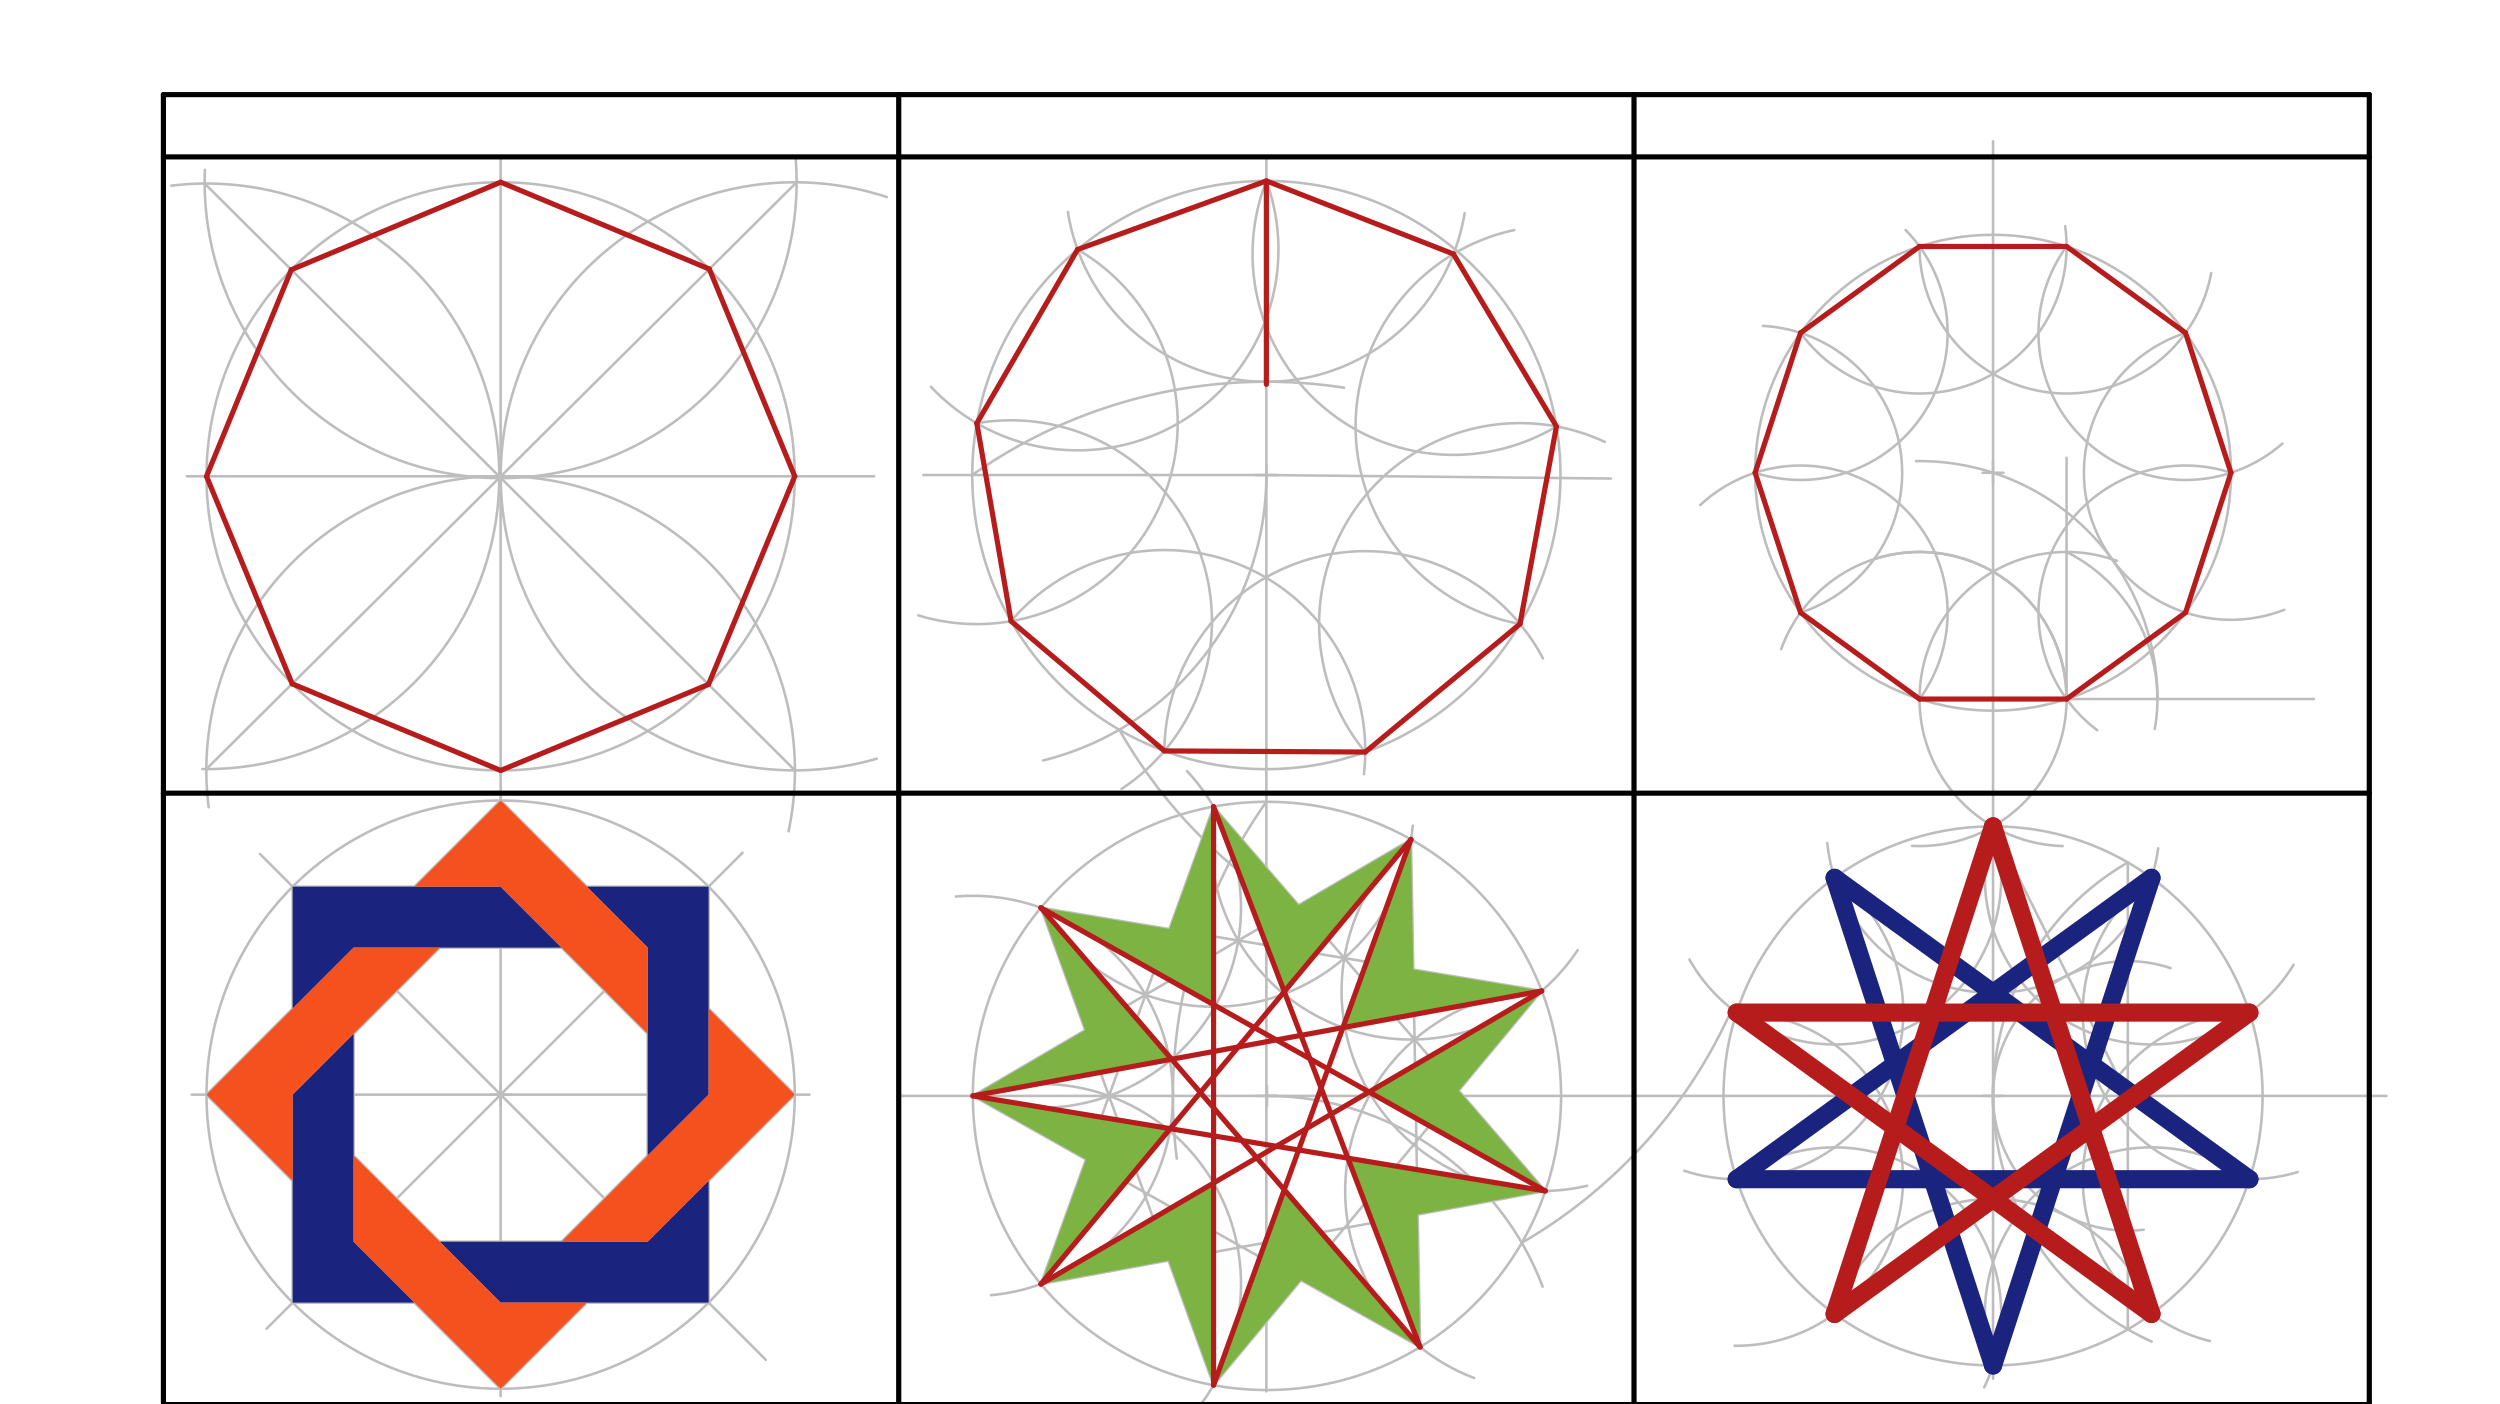 <svg xmlns="http://www.w3.org/2000/svg" class="svg--816" height="100%" preserveAspectRatio="xMidYMid meet" viewBox="0 0 963.78 541.417" width="100%"><defs><marker id="marker-arrow" markerHeight="16" markerUnits="userSpaceOnUse" markerWidth="24" orient="auto-start-reverse" refX="24" refY="4" viewBox="0 0 24 8"><path d="M 0 0 L 24 4 L 0 8 z" stroke="inherit"></path></marker></defs><g class="aux-layer--949"><g class="element--733"><line stroke="#BDBDBD" stroke-dasharray="none" stroke-linecap="round" stroke-width="1" x1="193" x2="193" y1="61.484" y2="305.776"></line></g><g class="element--733"><line stroke="#BDBDBD" stroke-dasharray="none" stroke-linecap="round" stroke-width="1" x1="193" x2="337" y1="183.63" y2="183.63"></line></g><g class="element--733"><line stroke="#BDBDBD" stroke-dasharray="none" stroke-linecap="round" stroke-width="1" x1="193" x2="72" y1="183.63" y2="183.63"></line></g><g class="element--733"><g class="center--a87"><line x1="189" y1="183.63" x2="197" y2="183.63" stroke="#BDBDBD" stroke-width="1" stroke-linecap="round"></line><line x1="193" y1="179.63" x2="193" y2="187.63" stroke="#BDBDBD" stroke-width="1" stroke-linecap="round"></line><circle class="hit--87b" cx="193" cy="183.63" r="4" stroke="none" fill="transparent"></circle></g><circle cx="193" cy="183.63" fill="none" r="113.386" stroke="#BDBDBD" stroke-dasharray="none" stroke-width="1"></circle></g><g class="element--733"><path d="M 338 292.484 A 113.352 113.352 0 1 1 341.83 75.962" fill="none" stroke="#BDBDBD" stroke-dasharray="none" stroke-linecap="round" stroke-width="1"></path></g><g class="element--733"><path d="M 78 296.484 A 112.866 112.866 0 1 0 66.043 71.583" fill="none" stroke="#BDBDBD" stroke-dasharray="none" stroke-linecap="round" stroke-width="1"></path></g><g class="element--733"><path d="M 79 65.484 A 114.099 114.099 0 1 0 306.683 60.501" fill="none" stroke="#BDBDBD" stroke-dasharray="none" stroke-linecap="round" stroke-width="1"></path></g><g class="element--733"><path d="M 304 320.484 A 113.454 113.454 0 1 0 80.434 311.178" fill="none" stroke="#BDBDBD" stroke-dasharray="none" stroke-linecap="round" stroke-width="1"></path></g><g class="element--733"><line stroke="#BDBDBD" stroke-dasharray="none" stroke-linecap="round" stroke-width="1" x1="78.902" x2="306.454" y1="70.766" y2="296.982"></line></g><g class="element--733"><line stroke="#BDBDBD" stroke-dasharray="none" stroke-linecap="round" stroke-width="1" x1="307.099" x2="79.547" y1="70.28" y2="296.496"></line></g><g class="element--733"><line stroke="#BDBDBD" stroke-dasharray="none" stroke-linecap="round" stroke-width="1" x1="193" x2="193" y1="305.776" y2="538.217"></line></g><g class="element--733"><line stroke="#BDBDBD" stroke-dasharray="none" stroke-linecap="round" stroke-width="1" x1="193" x2="312.055" y1="421.996" y2="421.996"></line></g><g class="element--733"><line stroke="#BDBDBD" stroke-dasharray="none" stroke-linecap="round" stroke-width="1" x1="193" x2="73.945" y1="421.996" y2="421.996"></line></g><g class="element--733"><g class="center--a87"><line x1="189" y1="421.996" x2="197" y2="421.996" stroke="#BDBDBD" stroke-width="1" stroke-linecap="round"></line><line x1="193" y1="417.996" x2="193" y2="425.996" stroke="#BDBDBD" stroke-width="1" stroke-linecap="round"></line><circle class="hit--87b" cx="193" cy="421.996" r="4" stroke="none" fill="transparent"></circle></g><circle cx="193" cy="421.996" fill="none" r="113.386" stroke="#BDBDBD" stroke-dasharray="none" stroke-width="1"></circle></g><g class="element--733"><line stroke="#BDBDBD" stroke-dasharray="none" stroke-linecap="round" stroke-width="1" x1="193" x2="286.256" y1="421.996" y2="328.74"></line></g><g class="element--733"><line stroke="#BDBDBD" stroke-dasharray="none" stroke-linecap="round" stroke-width="1" x1="193" x2="295.244" y1="421.996" y2="524.24"></line></g><g class="element--733"><line stroke="#BDBDBD" stroke-dasharray="none" stroke-linecap="round" stroke-width="1" x1="193" x2="100.244" y1="421.996" y2="329.24"></line></g><g class="element--733"><line stroke="#BDBDBD" stroke-dasharray="none" stroke-linecap="round" stroke-width="1" x1="193" x2="102.756" y1="421.996" y2="512.24"></line></g><g class="element--733"><line stroke="#BDBDBD" stroke-dasharray="none" stroke-linecap="round" stroke-width="1" x1="273.176" x2="112.824" y1="341.82" y2="341.82"></line></g><g class="element--733"><line stroke="#BDBDBD" stroke-dasharray="none" stroke-linecap="round" stroke-width="1" x1="112.824" x2="112.824" y1="341.82" y2="502.172"></line></g><g class="element--733"><line stroke="#BDBDBD" stroke-dasharray="none" stroke-linecap="round" stroke-width="1" x1="112.824" x2="273.176" y1="502.172" y2="502.172"></line></g><g class="element--733"><line stroke="#BDBDBD" stroke-dasharray="none" stroke-linecap="round" stroke-width="1" x1="273.176" x2="273.176" y1="502.172" y2="341.82"></line></g><g class="element--733"><line stroke="#BDBDBD" stroke-dasharray="none" stroke-linecap="round" stroke-width="1" x1="306.386" x2="193" y1="421.996" y2="308.61"></line></g><g class="element--733"><line stroke="#BDBDBD" stroke-dasharray="none" stroke-linecap="round" stroke-width="1" x1="193" x2="79.614" y1="308.61" y2="421.996"></line></g><g class="element--733"><line stroke="#BDBDBD" stroke-dasharray="none" stroke-linecap="round" stroke-width="1" x1="79.614" x2="193" y1="421.996" y2="535.382"></line></g><g class="element--733"><line stroke="#BDBDBD" stroke-dasharray="none" stroke-linecap="round" stroke-width="1" x1="193" x2="306.386" y1="535.382" y2="421.996"></line></g><g class="element--733"><line stroke="#BDBDBD" stroke-dasharray="none" stroke-linecap="round" stroke-width="1" x1="193" x2="273.176" y1="502.172" y2="421.996"></line></g><g class="element--733"><line stroke="#BDBDBD" stroke-dasharray="none" stroke-linecap="round" stroke-width="1" x1="273.176" x2="193" y1="421.996" y2="341.82"></line></g><g class="element--733"><line stroke="#BDBDBD" stroke-dasharray="none" stroke-linecap="round" stroke-width="1" x1="193" x2="112.824" y1="341.82" y2="421.996"></line></g><g class="element--733"><line stroke="#BDBDBD" stroke-dasharray="none" stroke-linecap="round" stroke-width="1" x1="112.824" x2="193" y1="421.996" y2="502.172"></line></g><g class="element--733"><line stroke="#BDBDBD" stroke-dasharray="none" stroke-linecap="round" stroke-width="1" x1="136.307" x2="249.693" y1="365.303" y2="365.303"></line></g><g class="element--733"><line stroke="#BDBDBD" stroke-dasharray="none" stroke-linecap="round" stroke-width="1" x1="249.693" x2="249.693" y1="365.303" y2="478.689"></line></g><g class="element--733"><line stroke="#BDBDBD" stroke-dasharray="none" stroke-linecap="round" stroke-width="1" x1="249.693" x2="136.307" y1="478.689" y2="478.689"></line></g><g class="element--733"><line stroke="#BDBDBD" stroke-dasharray="none" stroke-linecap="round" stroke-width="1" x1="136.307" x2="136.307" y1="478.689" y2="365.303"></line></g><g class="element--733"><line stroke="#BDBDBD" stroke-dasharray="none" stroke-linecap="round" stroke-width="1" x1="488.197" x2="356" y1="183.13" y2="183.13"></line></g><g class="element--733"><line stroke="#BDBDBD" stroke-dasharray="none" stroke-linecap="round" stroke-width="1" x1="488.197" x2="621" y1="183.13" y2="184.484"></line></g><g class="element--733"><line stroke="#BDBDBD" stroke-dasharray="none" stroke-linecap="round" stroke-width="1" x1="488.197" x2="488.197" y1="183.13" y2="380.484"></line></g><g class="element--733"><line stroke="#BDBDBD" stroke-dasharray="none" stroke-linecap="round" stroke-width="1" x1="488.197" x2="488.197" y1="183.13" y2="60.484"></line></g><g class="element--733"><g class="center--a87"><line x1="484.197" y1="183.13" x2="492.197" y2="183.13" stroke="#BDBDBD" stroke-width="1" stroke-linecap="round"></line><line x1="488.197" y1="179.13" x2="488.197" y2="187.13" stroke="#BDBDBD" stroke-width="1" stroke-linecap="round"></line><circle class="hit--87b" cx="488.197" cy="183.13" r="4" stroke="none" fill="transparent"></circle></g><circle cx="488.197" cy="183.13" fill="none" r="113.386" stroke="#BDBDBD" stroke-dasharray="none" stroke-width="1"></circle></g><g class="element--733"><path d="M 488.197 183.13 A 113.386 113.386 0 0 1 402.169 293.166" fill="none" stroke="#BDBDBD" stroke-dasharray="none" stroke-linecap="round" stroke-width="1"></path></g><g class="element--733"><path d="M 431.504 281.325 A 195.809 195.809 0 0 0 505.096 354.677" fill="none" stroke="#BDBDBD" stroke-dasharray="none" stroke-linecap="round" stroke-width="1"></path></g><g class="element--733"><path d="M 374.811 183.13 A 196.757 196.757 0 0 1 518.157 149.468" fill="none" stroke="#BDBDBD" stroke-dasharray="none" stroke-linecap="round" stroke-width="1"></path></g><g class="element--733"><path d="M 488.197 147.174 A 77.43 77.43 0 0 0 564.62 82.189" fill="none" stroke="#BDBDBD" stroke-dasharray="none" stroke-linecap="round" stroke-width="1"></path></g><g class="element--733"><path d="M 488.197 147.174 A 77.43 77.43 0 0 1 411.698 81.715" fill="none" stroke="#BDBDBD" stroke-dasharray="none" stroke-linecap="round" stroke-width="1"></path></g><g class="element--733"><path d="M 488.197 69.744 A 77.43 77.43 0 0 1 358.892 149.097" fill="none" stroke="#BDBDBD" stroke-dasharray="none" stroke-linecap="round" stroke-width="1"></path></g><g class="element--733"><path d="M 415.42 96.182 A 77.43 77.43 0 0 1 354.03 237.24" fill="none" stroke="#BDBDBD" stroke-dasharray="none" stroke-linecap="round" stroke-width="1"></path></g><g class="element--733"><path d="M 376.582 163.167 A 77.43 77.43 0 0 1 432.376 304.13" fill="none" stroke="#BDBDBD" stroke-dasharray="none" stroke-linecap="round" stroke-width="1"></path></g><g class="element--733"><path d="M 389.794 239.461 A 77.43 77.43 0 0 1 525.807 298.417" fill="none" stroke="#BDBDBD" stroke-dasharray="none" stroke-linecap="round" stroke-width="1"></path></g><g class="element--733"><path d="M 448.894 289.486 A 77.43 77.43 0 0 1 594.832 253.833" fill="none" stroke="#BDBDBD" stroke-dasharray="none" stroke-linecap="round" stroke-width="1"></path></g><g class="element--733"><path d="M 526.323 289.914 A 77.43 77.43 0 0 1 618.663 170.354" fill="none" stroke="#BDBDBD" stroke-dasharray="none" stroke-linecap="round" stroke-width="1"></path></g><g class="element--733"><path d="M 585.972 240.544 A 77.43 77.43 0 0 1 583.757 88.699" fill="none" stroke="#BDBDBD" stroke-dasharray="none" stroke-linecap="round" stroke-width="1"></path></g><g class="element--733"><path d="M 600.025 164.4 A 77.43 77.43 0 0 1 488.197 69.744" fill="none" stroke="#BDBDBD" stroke-dasharray="none" stroke-linecap="round" stroke-width="1"></path></g><g class="element--733"><line stroke="#BDBDBD" stroke-dasharray="none" stroke-linecap="round" stroke-width="1" x1="346.465" x2="719" y1="422.484" y2="422.484"></line></g><g class="element--733"><g class="center--a87"><line x1="484.428" y1="422.484" x2="492.428" y2="422.484" stroke="#BDBDBD" stroke-width="1" stroke-linecap="round"></line><line x1="488.428" y1="418.484" x2="488.428" y2="426.484" stroke="#BDBDBD" stroke-width="1" stroke-linecap="round"></line><circle class="hit--87b" cx="488.428" cy="422.484" r="4" stroke="none" fill="transparent"></circle></g><circle cx="488.428" cy="422.484" fill="none" r="113.386" stroke="#BDBDBD" stroke-dasharray="none" stroke-width="1"></circle></g><g class="element--733"><line stroke="#BDBDBD" stroke-dasharray="none" stroke-linecap="round" stroke-width="1" x1="488.197" x2="488.197" y1="380.484" y2="536.39"></line></g><g class="element--733"><path d="M 488.197 422.484 A 113.906 113.906 0 0 1 594.704 496.009" fill="none" stroke="#BDBDBD" stroke-dasharray="none" stroke-linecap="round" stroke-width="1"></path></g><g class="element--733"><path d="M 586.657 479.118 A 196.471 196.471 0 0 0 666.523 391.564" fill="none" stroke="#BDBDBD" stroke-dasharray="none" stroke-linecap="round" stroke-width="1"></path></g><g class="element--733"><path d="M 488.197 309.099 A 196.471 196.471 0 0 0 453.67 446.657" fill="none" stroke="#BDBDBD" stroke-dasharray="none" stroke-linecap="round" stroke-width="1"></path></g><g class="element--733"><path d="M 452.177 422.484 A 77.135 77.135 0 0 0 368.521 345.626" fill="none" stroke="#BDBDBD" stroke-dasharray="none" stroke-linecap="round" stroke-width="1"></path></g><g class="element--733"><path d="M 452.177 422.484 A 77.135 77.135 0 0 1 382.068 499.299" fill="none" stroke="#BDBDBD" stroke-dasharray="none" stroke-linecap="round" stroke-width="1"></path></g><g class="element--733"><path d="M 375.042 422.484 A 77.135 77.135 0 0 1 431.854 565.837" fill="none" stroke="#BDBDBD" stroke-dasharray="none" stroke-linecap="round" stroke-width="1"></path></g><g class="element--733"><path d="M 375.042 422.484 A 77.135 77.135 0 0 0 457.622 297.268" fill="none" stroke="#BDBDBD" stroke-dasharray="none" stroke-linecap="round" stroke-width="1"></path></g><g class="element--733"><path d="M 401.279 349.949 A 77.135 77.135 0 0 0 544.632 318.333" fill="none" stroke="#BDBDBD" stroke-dasharray="none" stroke-linecap="round" stroke-width="1"></path></g><g class="element--733"><path d="M 467.848 310.982 A 77.135 77.135 0 0 0 608.195 366.293" fill="none" stroke="#BDBDBD" stroke-dasharray="none" stroke-linecap="round" stroke-width="1"></path></g><g class="element--733"><path d="M 543.941 323.617 A 77.135 77.135 0 0 0 611.85 457.13" fill="none" stroke="#BDBDBD" stroke-dasharray="none" stroke-linecap="round" stroke-width="1"></path></g><g class="element--733"><path d="M 594.343 382.008 A 77.135 77.135 0 0 0 568.295 531.222" fill="none" stroke="#BDBDBD" stroke-dasharray="none" stroke-linecap="round" stroke-width="1"></path></g><g class="element--733"><line stroke="#BDBDBD" stroke-dasharray="none" stroke-linecap="round" stroke-width="1" x1="547.456" x2="543.941" y1="519.293" y2="323.617"></line></g><g class="element--733"><line stroke="#BDBDBD" stroke-dasharray="none" stroke-linecap="round" stroke-width="1" x1="543.941" x2="375.042" y1="323.617" y2="422.484"></line></g><g class="element--733"><line stroke="#BDBDBD" stroke-dasharray="none" stroke-linecap="round" stroke-width="1" x1="375.042" x2="547.456" y1="422.484" y2="519.293"></line></g><g class="element--733"><line stroke="#BDBDBD" stroke-dasharray="none" stroke-linecap="round" stroke-width="1" x1="595.729" x2="467.848" y1="459.13" y2="310.982"></line></g><g class="element--733"><line stroke="#BDBDBD" stroke-dasharray="none" stroke-linecap="round" stroke-width="1" x1="467.848" x2="401.279" y1="310.982" y2="495.02"></line></g><g class="element--733"><line stroke="#BDBDBD" stroke-dasharray="none" stroke-linecap="round" stroke-width="1" x1="401.279" x2="595.729" y1="495.02" y2="459.13"></line></g><g class="element--733"><line stroke="#BDBDBD" stroke-dasharray="none" stroke-linecap="round" stroke-width="1" x1="467.848" x2="594.343" y1="533.987" y2="382.008"></line></g><g class="element--733"><line stroke="#BDBDBD" stroke-dasharray="none" stroke-linecap="round" stroke-width="1" x1="594.343" x2="401.279" y1="382.008" y2="349.949"></line></g><g class="element--733"><line stroke="#BDBDBD" stroke-dasharray="none" stroke-linecap="round" stroke-width="1" x1="401.279" x2="467.848" y1="349.949" y2="533.987"></line></g><g class="element--733"><line stroke="#BDBDBD" stroke-dasharray="none" stroke-linecap="round" stroke-width="1" x1="796.687" x2="796.687" y1="269.484" y2="176.484"></line></g><g class="element--733"><path d="M 796.687 269.484 A 56.687 56.687 0 0 0 723.458 215.264" fill="none" stroke="#BDBDBD" stroke-dasharray="none" stroke-linecap="round" stroke-width="1"></path></g><g class="element--733"><path d="M 796.687 269.484 A 56.687 56.687 0 0 1 737.121 326.098" fill="none" stroke="#BDBDBD" stroke-dasharray="none" stroke-linecap="round" stroke-width="1"></path></g><g class="element--733"><path d="M 740 269.484 A 56.687 56.687 0 0 0 795.193 326.152" fill="none" stroke="#BDBDBD" stroke-dasharray="none" stroke-linecap="round" stroke-width="1"></path></g><g class="element--733"><line stroke="#BDBDBD" stroke-dasharray="none" stroke-linecap="round" stroke-width="1" x1="768.344" x2="768.344" y1="318.577" y2="54.484"></line></g><g class="element--733"><path d="M 740 269.484 A 56.687 56.687 0 0 1 816.089 216.221" fill="none" stroke="#BDBDBD" stroke-dasharray="none" stroke-linecap="round" stroke-width="1"></path></g><g class="element--733"><line stroke="#BDBDBD" stroke-dasharray="none" stroke-linecap="round" stroke-width="1" x1="796.687" x2="892" y1="269.484" y2="269.484"></line></g><g class="element--733"><path d="M 796.687 212.797 A 63.378 63.378 0 0 1 830.664 281.017" fill="none" stroke="#BDBDBD" stroke-dasharray="none" stroke-linecap="round" stroke-width="1"></path></g><g class="element--733"><path d="M 831.722 269.484 A 91.722 91.722 0 0 0 738.651 177.773" fill="none" stroke="#BDBDBD" stroke-dasharray="none" stroke-linecap="round" stroke-width="1"></path></g><g class="element--733"><g class="center--a87"><line x1="764.344" y1="182.252" x2="772.344" y2="182.252" stroke="#BDBDBD" stroke-width="1" stroke-linecap="round"></line><line x1="768.344" y1="178.252" x2="768.344" y2="186.252" stroke="#BDBDBD" stroke-width="1" stroke-linecap="round"></line><circle class="hit--87b" cx="768.344" cy="182.252" r="4" stroke="none" fill="transparent"></circle></g><circle cx="768.344" cy="182.252" fill="none" r="91.722" stroke="#BDBDBD" stroke-dasharray="none" stroke-width="1"></circle></g><g class="element--733"><path d="M 796.687 269.484 A 56.687 56.687 0 0 0 686.672 250.261" fill="none" stroke="#BDBDBD" stroke-dasharray="none" stroke-linecap="round" stroke-width="1"></path></g><g class="element--733"><path d="M 740 269.484 A 56.687 56.687 0 0 0 655.473 194.712" fill="none" stroke="#BDBDBD" stroke-dasharray="none" stroke-linecap="round" stroke-width="1"></path></g><g class="element--733"><path d="M 694.139 236.165 A 56.687 56.687 0 0 0 679.668 125.647" fill="none" stroke="#BDBDBD" stroke-dasharray="none" stroke-linecap="round" stroke-width="1"></path></g><g class="element--733"><path d="M 676.622 182.252 A 56.687 56.687 0 0 0 734.665 88.702" fill="none" stroke="#BDBDBD" stroke-dasharray="none" stroke-linecap="round" stroke-width="1"></path></g><g class="element--733"><path d="M 694.139 128.339 A 56.687 56.687 0 0 0 796.143 87.185" fill="none" stroke="#BDBDBD" stroke-dasharray="none" stroke-linecap="round" stroke-width="1"></path></g><g class="element--733"><path d="M 740 95.019 A 56.687 56.687 0 0 0 852.444 105.247" fill="none" stroke="#BDBDBD" stroke-dasharray="none" stroke-linecap="round" stroke-width="1"></path></g><g class="element--733"><path d="M 796.687 95.019 A 56.687 56.687 0 0 0 879.916 170.966" fill="none" stroke="#BDBDBD" stroke-dasharray="none" stroke-linecap="round" stroke-width="1"></path></g><g class="element--733"><path d="M 842.548 128.339 A 56.687 56.687 0 1 0 880.621 235.081" fill="none" stroke="#BDBDBD" stroke-dasharray="none" stroke-linecap="round" stroke-width="1"></path></g><g class="element--733"><path d="M 860.065 182.252 A 56.687 56.687 0 0 0 808.5 281.488" fill="none" stroke="#BDBDBD" stroke-dasharray="none" stroke-linecap="round" stroke-width="1"></path></g><g class="element--733"><line stroke="#BDBDBD" stroke-dasharray="none" stroke-linecap="round" stroke-width="1" x1="719" x2="920" y1="422.484" y2="422.484"></line></g><g class="element--733"><line stroke="#BDBDBD" stroke-dasharray="none" stroke-linecap="round" stroke-width="1" x1="768.344" x2="768.344" y1="318.577" y2="531.484"></line></g><g class="element--733"><g class="center--a87"><line x1="764.344" y1="422.484" x2="772.344" y2="422.484" stroke="#BDBDBD" stroke-width="1" stroke-linecap="round"></line><line x1="768.344" y1="418.484" x2="768.344" y2="426.484" stroke="#BDBDBD" stroke-width="1" stroke-linecap="round"></line><circle class="hit--87b" cx="768.344" cy="422.484" r="4" stroke="none" fill="transparent"></circle></g><circle cx="768.344" cy="422.484" fill="none" r="103.908" stroke="#BDBDBD" stroke-dasharray="none" stroke-width="1"></circle></g><g class="element--733"><path d="M 820.297 332.498 A 103.908 103.908 0 0 0 829.466 517.174" fill="none" stroke="#BDBDBD" stroke-dasharray="none" stroke-linecap="round" stroke-width="1"></path></g><g class="element--733"><line stroke="#BDBDBD" stroke-dasharray="none" stroke-linecap="round" stroke-width="1" x1="820.297" x2="820.297" y1="332.498" y2="512.471"></line></g><g class="element--733"><line stroke="#BDBDBD" stroke-dasharray="none" stroke-linecap="round" stroke-width="1" x1="820.297" x2="768.344" y1="422.484" y2="318.577"></line></g><g class="element--733"><path d="M 768.344 422.484 A 51.954 51.954 0 0 0 826.427 474.075" fill="none" stroke="#BDBDBD" stroke-dasharray="none" stroke-linecap="round" stroke-width="1"></path></g><g class="element--733"><path d="M 768.344 422.484 A 51.954 51.954 0 0 1 836.758 373.207" fill="none" stroke="#BDBDBD" stroke-dasharray="none" stroke-linecap="round" stroke-width="1"></path></g><g class="element--733"><path d="M 797.063 376.016 A 64.218 64.218 0 0 0 832.003 327.032" fill="none" stroke="#BDBDBD" stroke-dasharray="none" stroke-linecap="round" stroke-width="1"></path></g><g class="element--733"><path d="M 797.063 376.016 A 64.218 64.218 0 0 1 704.449 325.019" fill="none" stroke="#BDBDBD" stroke-dasharray="none" stroke-linecap="round" stroke-width="1"></path></g><g class="element--733"><path d="M 768.344 318.577 A 64.218 64.218 0 0 1 651.311 369.931" fill="none" stroke="#BDBDBD" stroke-dasharray="none" stroke-linecap="round" stroke-width="1"></path></g><g class="element--733"><path d="M 768.344 318.577 A 64.218 64.218 0 0 0 884.199 371.935" fill="none" stroke="#BDBDBD" stroke-dasharray="none" stroke-linecap="round" stroke-width="1"></path></g><g class="element--733"><path d="M 829.419 338.421 A 64.218 64.218 0 0 0 885.757 451.844" fill="none" stroke="#BDBDBD" stroke-dasharray="none" stroke-linecap="round" stroke-width="1"></path></g><g class="element--733"><path d="M 867.165 390.375 A 64.218 64.218 0 0 0 851.925 516.977" fill="none" stroke="#BDBDBD" stroke-dasharray="none" stroke-linecap="round" stroke-width="1"></path></g><g class="element--733"><path d="M 707.268 338.421 A 64.218 64.218 0 0 1 649.326 451.335" fill="none" stroke="#BDBDBD" stroke-dasharray="none" stroke-linecap="round" stroke-width="1"></path></g><g class="element--733"><path d="M 669.522 390.375 A 64.218 64.218 0 1 1 668.702 518.807" fill="none" stroke="#BDBDBD" stroke-dasharray="none" stroke-linecap="round" stroke-width="1"></path></g><g class="element--733"><path d="M 669.522 454.594 A 64.218 64.218 0 0 1 764.917 534.843" fill="none" stroke="#BDBDBD" stroke-dasharray="none" stroke-linecap="round" stroke-width="1"></path></g><g class="element--733"><path d="M 829.419 506.547 A 64.218 64.218 0 0 0 707.268 506.547" fill="none" stroke="#BDBDBD" stroke-dasharray="none" stroke-linecap="round" stroke-width="1"></path></g><g class="element--733"><path d="M 867.165 454.594 A 64.218 64.218 0 0 0 768.344 526.392" fill="none" stroke="#BDBDBD" stroke-dasharray="none" stroke-linecap="round" stroke-width="1"></path></g></g><g class="main-layer--75a"><g class="element--733"><g fill="#1A237E" opacity="1"><path d="M 249.693 365.303 L 226.21 341.82 L 273.176 341.82 L 273.176 421.996 L 249.693 445.479 L 249.693 365.303 Z" stroke="none"></path></g></g><g class="element--733"><g fill="#1A237E" opacity="1"><path d="M 249.693 478.689 L 273.176 455.206 L 273.176 502.172 L 193 502.172 L 169.517 478.689 L 249.693 478.689 Z" stroke="none"></path></g></g><g class="element--733"><g fill="#1A237E" opacity="1"><path d="M 136.307 478.689 L 159.79 502.172 L 112.824 502.172 L 112.824 421.996 L 136.307 398.513 L 136.307 478.689 Z" stroke="none"></path></g></g><g class="element--733"><g fill="#1A237E" opacity="1"><path d="M 136.307 365.303 L 112.824 388.786 L 112.824 341.82 L 193 341.82 L 216.483 365.303 L 136.307 365.303 Z" stroke="none"></path></g></g><g class="element--733"><g fill="#F4511E" opacity="1"><path d="M 193 341.82 L 159.79 341.82 L 193 308.61 L 249.693 365.303 L 249.693 398.513 L 193 341.82 Z" stroke="none"></path></g></g><g class="element--733"><g fill="#F4511E" opacity="1"><path d="M 273.176 421.996 L 273.176 388.786 L 306.386 421.996 L 249.693 478.689 L 216.483 478.689 L 273.176 421.996 Z" stroke="none"></path></g></g><g class="element--733"><g fill="#F4511E" opacity="1"><path d="M 193 502.172 L 226.21 502.172 L 193 535.382 L 136.307 478.689 L 136.307 445.479 L 193 502.172 Z" stroke="none"></path></g></g><g class="element--733"><g fill="#F4511E" opacity="1"><path d="M 112.824 421.996 L 112.824 455.206 L 79.614 421.996 L 136.307 365.303 L 169.517 365.303 L 112.824 421.996 Z" stroke="none"></path></g></g><g class="element--733"><g fill="#7CB342" opacity="1"><path d="M 595.729 459.13 L 562.343 420.454 L 594.343 382.008 L 527.774 420.975 L 595.729 459.13 Z" stroke="none"></path></g></g><g class="element--733"><g fill="#7CB342" opacity="1"><path d="M 594.343 382.008 L 544.842 373.788 L 543.941 323.617 L 517.704 396.153 L 594.343 382.008 Z" stroke="none"></path></g></g><g class="element--733"><g fill="#7CB342" opacity="1"><path d="M 543.941 323.617 L 500.636 348.967 L 467.848 310.982 L 495.101 382.296 L 543.941 323.617 Z" stroke="none"></path></g></g><g class="element--733"><g fill="#7CB342" opacity="1"><path d="M 467.848 310.982 L 450.78 358.169 L 401.279 349.949 L 467.848 387.326 L 467.848 310.982 Z" stroke="none"></path></g></g><g class="element--733"><g fill="#7CB342" opacity="1"><path d="M 401.279 349.949 L 418.347 397.135 L 375.042 422.484 L 451.681 408.339 L 401.279 349.949 Z" stroke="none"></path></g></g><g class="element--733"><g fill="#7CB342" opacity="1"><path d="M 375.042 422.484 L 418.658 446.974 L 401.279 495.02 L 451.135 435.12 L 375.042 422.484 Z" stroke="none"></path></g></g><g class="element--733"><g fill="#7CB342" opacity="1"><path d="M 401.279 495.02 L 450.469 485.941 L 467.848 533.987 L 467.848 456.053 L 401.279 495.02 Z" stroke="none"></path></g></g><g class="element--733"><g fill="#7CB342" opacity="1"><path d="M 467.848 533.987 L 501.537 493.51 L 547.456 519.293 L 495.101 458.641 L 467.848 533.987 Z" stroke="none"></path></g></g><g class="element--733"><g fill="#7CB342" opacity="1"><path d="M 547.456 519.293 L 546.539 468.209 L 595.729 459.13 L 519.636 446.495 L 547.456 519.293 Z" stroke="none"></path></g></g><g class="element--733"><line stroke="#000000" stroke-dasharray="none" stroke-linecap="round" stroke-width="2" x1="63" x2="913.394" y1="36.484" y2="36.484"></line></g><g class="element--733"><line stroke="#000000" stroke-dasharray="none" stroke-linecap="round" stroke-width="2" x1="63" x2="63" y1="36.484" y2="575.067"></line></g><g class="element--733"><line stroke="#000000" stroke-dasharray="none" stroke-linecap="round" stroke-width="2" x1="913.394" x2="913.394" y1="36.484" y2="575.067"></line></g><g class="element--733"><line stroke="#000000" stroke-dasharray="none" stroke-linecap="round" stroke-width="2" x1="64" x2="913.394" y1="541.484" y2="541.484"></line></g><g class="element--733"><line stroke="#000000" stroke-dasharray="none" stroke-linecap="round" stroke-width="2" x1="63" x2="913.394" y1="305.776" y2="305.776"></line></g><g class="element--733"><line stroke="#000000" stroke-dasharray="none" stroke-linecap="round" stroke-width="2" x1="63" x2="913.394" y1="60.484" y2="60.484"></line></g><g class="element--733"><line stroke="#000000" stroke-dasharray="none" stroke-linecap="round" stroke-width="2" x1="346.465" x2="346.465" y1="36.484" y2="575.067"></line></g><g class="element--733"><line stroke="#000000" stroke-dasharray="none" stroke-linecap="round" stroke-width="2" x1="629.929" x2="629.929" y1="36.484" y2="575.067"></line></g><g class="element--733"><line stroke="#B71C1C" stroke-dasharray="none" stroke-linecap="round" stroke-width="2" x1="193" x2="112.307" y1="70.244" y2="103.975"></line></g><g class="element--733"><line stroke="#B71C1C" stroke-dasharray="none" stroke-linecap="round" stroke-width="2" x1="112.307" x2="79.614" y1="103.975" y2="183.63"></line></g><g class="element--733"><line stroke="#B71C1C" stroke-dasharray="none" stroke-linecap="round" stroke-width="2" x1="79.614" x2="112.628" y1="183.63" y2="263.609"></line></g><g class="element--733"><line stroke="#B71C1C" stroke-dasharray="none" stroke-linecap="round" stroke-width="2" x1="112.628" x2="193" y1="263.609" y2="297.016"></line></g><g class="element--733"><line stroke="#B71C1C" stroke-dasharray="none" stroke-linecap="round" stroke-width="2" x1="193" x2="273.129" y1="297.016" y2="263.853"></line></g><g class="element--733"><line stroke="#B71C1C" stroke-dasharray="none" stroke-linecap="round" stroke-width="2" x1="273.129" x2="306.386" y1="263.853" y2="183.63"></line></g><g class="element--733"><line stroke="#B71C1C" stroke-dasharray="none" stroke-linecap="round" stroke-width="2" x1="306.386" x2="273.451" y1="183.63" y2="103.731"></line></g><g class="element--733"><line stroke="#B71C1C" stroke-dasharray="none" stroke-linecap="round" stroke-width="2" x1="273.451" x2="193" y1="103.731" y2="70.244"></line></g><g class="element--733"><line stroke="#B71C1C" stroke-dasharray="none" stroke-linecap="round" stroke-width="2" x1="488.197" x2="488.197" y1="70.744" y2="148.174"></line></g><g class="element--733"><line stroke="#B71C1C" stroke-dasharray="none" stroke-linecap="round" stroke-width="2" x1="488.197" x2="560.315" y1="69.744" y2="97.929"></line></g><g class="element--733"><line stroke="#B71C1C" stroke-dasharray="none" stroke-linecap="round" stroke-width="2" x1="560.315" x2="600.025" y1="97.929" y2="164.4"></line></g><g class="element--733"><line stroke="#B71C1C" stroke-dasharray="none" stroke-linecap="round" stroke-width="2" x1="600.025" x2="585.972" y1="164.4" y2="240.544"></line></g><g class="element--733"><line stroke="#B71C1C" stroke-dasharray="none" stroke-linecap="round" stroke-width="2" x1="585.972" x2="526.323" y1="240.544" y2="289.914"></line></g><g class="element--733"><line stroke="#B71C1C" stroke-dasharray="none" stroke-linecap="round" stroke-width="2" x1="526.323" x2="448.894" y1="289.914" y2="289.486"></line></g><g class="element--733"><line stroke="#B71C1C" stroke-dasharray="none" stroke-linecap="round" stroke-width="2" x1="448.894" x2="389.794" y1="289.486" y2="239.461"></line></g><g class="element--733"><line stroke="#B71C1C" stroke-dasharray="none" stroke-linecap="round" stroke-width="2" x1="389.794" x2="376.582" y1="239.461" y2="163.167"></line></g><g class="element--733"><line stroke="#B71C1C" stroke-dasharray="none" stroke-linecap="round" stroke-width="2" x1="376.582" x2="415.42" y1="163.167" y2="96.182"></line></g><g class="element--733"><line stroke="#B71C1C" stroke-dasharray="none" stroke-linecap="round" stroke-width="2" x1="415.42" x2="488.197" y1="96.182" y2="69.744"></line></g><g class="element--733"><line stroke="#B71C1C" stroke-dasharray="none" stroke-linecap="round" stroke-width="2" x1="547.456" x2="467.848" y1="519.293" y2="310.982"></line></g><g class="element--733"><line stroke="#B71C1C" stroke-dasharray="none" stroke-linecap="round" stroke-width="2" x1="467.848" x2="467.848" y1="310.982" y2="533.987"></line></g><g class="element--733"><line stroke="#B71C1C" stroke-dasharray="none" stroke-linecap="round" stroke-width="2" x1="467.848" x2="543.941" y1="533.987" y2="323.617"></line></g><g class="element--733"><line stroke="#B71C1C" stroke-dasharray="none" stroke-linecap="round" stroke-width="2" x1="543.941" x2="401.279" y1="323.617" y2="495.02"></line></g><g class="element--733"><line stroke="#B71C1C" stroke-dasharray="none" stroke-linecap="round" stroke-width="2" x1="401.279" x2="594.343" y1="495.02" y2="382.008"></line></g><g class="element--733"><line stroke="#B71C1C" stroke-dasharray="none" stroke-linecap="round" stroke-width="2" x1="594.343" x2="375.042" y1="382.008" y2="422.484"></line></g><g class="element--733"><line stroke="#B71C1C" stroke-dasharray="none" stroke-linecap="round" stroke-width="2" x1="375.042" x2="595.729" y1="422.484" y2="459.13"></line></g><g class="element--733"><line stroke="#B71C1C" stroke-dasharray="none" stroke-linecap="round" stroke-width="2" x1="595.729" x2="401.279" y1="459.13" y2="349.949"></line></g><g class="element--733"><line stroke="#B71C1C" stroke-dasharray="none" stroke-linecap="round" stroke-width="2" x1="401.279" x2="547.456" y1="349.949" y2="519.293"></line></g><g class="element--733"><line stroke="#B71C1C" stroke-dasharray="none" stroke-linecap="round" stroke-width="2" x1="740" x2="796.687" y1="269.484" y2="269.484"></line></g><g class="element--733"><line stroke="#B71C1C" stroke-dasharray="none" stroke-linecap="round" stroke-width="2" x1="740" x2="694.139" y1="269.484" y2="236.165"></line></g><g class="element--733"><line stroke="#B71C1C" stroke-dasharray="none" stroke-linecap="round" stroke-width="2" x1="694.139" x2="676.622" y1="236.165" y2="182.252"></line></g><g class="element--733"><line stroke="#B71C1C" stroke-dasharray="none" stroke-linecap="round" stroke-width="2" x1="676.622" x2="694.139" y1="182.252" y2="128.339"></line></g><g class="element--733"><line stroke="#B71C1C" stroke-dasharray="none" stroke-linecap="round" stroke-width="2" x1="694.139" x2="740" y1="128.339" y2="95.019"></line></g><g class="element--733"><line stroke="#B71C1C" stroke-dasharray="none" stroke-linecap="round" stroke-width="2" x1="740" x2="796.687" y1="95.019" y2="95.019"></line></g><g class="element--733"><line stroke="#B71C1C" stroke-dasharray="none" stroke-linecap="round" stroke-width="2" x1="796.687" x2="842.548" y1="95.019" y2="128.339"></line></g><g class="element--733"><line stroke="#B71C1C" stroke-dasharray="none" stroke-linecap="round" stroke-width="2" x1="842.548" x2="860.065" y1="128.339" y2="182.252"></line></g><g class="element--733"><line stroke="#B71C1C" stroke-dasharray="none" stroke-linecap="round" stroke-width="2" x1="860.065" x2="842.548" y1="182.252" y2="236.165"></line></g><g class="element--733"><line stroke="#B71C1C" stroke-dasharray="none" stroke-linecap="round" stroke-width="2" x1="842.548" x2="796.687" y1="236.165" y2="269.484"></line></g><g class="element--733"><line stroke="#B71C1C" stroke-dasharray="none" stroke-linecap="round" stroke-width="2" x1="768.344" x2="829.419" y1="318.577" y2="506.547"></line></g><g class="element--733"><line stroke="#B71C1C" stroke-dasharray="none" stroke-linecap="round" stroke-width="2" x1="829.419" x2="669.522" y1="506.547" y2="390.375"></line></g><g class="element--733"><line stroke="#B71C1C" stroke-dasharray="none" stroke-linecap="round" stroke-width="2" x1="669.522" x2="867.165" y1="390.375" y2="390.375"></line></g><g class="element--733"><line stroke="#B71C1C" stroke-dasharray="none" stroke-linecap="round" stroke-width="2" x1="867.165" x2="707.268" y1="390.375" y2="506.547"></line></g><g class="element--733"><line stroke="#B71C1C" stroke-dasharray="none" stroke-linecap="round" stroke-width="2" x1="707.268" x2="768.344" y1="506.547" y2="318.577"></line></g><g class="element--733"><line stroke="#1A237E" stroke-dasharray="none" stroke-linecap="round" stroke-width="2" x1="768.344" x2="829.419" y1="526.392" y2="338.421"></line></g><g class="element--733"><line stroke="#1A237E" stroke-dasharray="none" stroke-linecap="round" stroke-width="2" x1="829.419" x2="669.522" y1="338.421" y2="454.594"></line></g><g class="element--733"><line stroke="#1A237E" stroke-dasharray="none" stroke-linecap="round" stroke-width="2" x1="669.522" x2="867.165" y1="454.594" y2="454.594"></line></g><g class="element--733"><line stroke="#1A237E" stroke-dasharray="none" stroke-linecap="round" stroke-width="2" x1="867.165" x2="707.268" y1="454.594" y2="338.421"></line></g><g class="element--733"><line stroke="#1A237E" stroke-dasharray="none" stroke-linecap="round" stroke-width="2" x1="707.268" x2="768.344" y1="338.421" y2="526.392"></line></g><g class="element--733"><line stroke="#1A237E" stroke-dasharray="none" stroke-linecap="round" stroke-width="7" x1="829.419" x2="669.522" y1="338.421" y2="454.594"></line></g><g class="element--733"><line stroke="#1A237E" stroke-dasharray="none" stroke-linecap="round" stroke-width="7" x1="669.522" x2="867.165" y1="454.594" y2="454.594"></line></g><g class="element--733"><line stroke="#1A237E" stroke-dasharray="none" stroke-linecap="round" stroke-width="7" x1="867.165" x2="707.268" y1="454.594" y2="338.421"></line></g><g class="element--733"><line stroke="#1A237E" stroke-dasharray="none" stroke-linecap="round" stroke-width="7" x1="707.268" x2="768.344" y1="338.421" y2="526.392"></line></g><g class="element--733"><line stroke="#1A237E" stroke-dasharray="none" stroke-linecap="round" stroke-width="7" x1="768.344" x2="829.419" y1="526.392" y2="338.421"></line></g><g class="element--733"><line stroke="#B71C1C" stroke-dasharray="none" stroke-linecap="round" stroke-width="7" x1="829.419" x2="768.344" y1="506.547" y2="318.577"></line></g><g class="element--733"><line stroke="#B71C1C" stroke-dasharray="none" stroke-linecap="round" stroke-width="7" x1="768.344" x2="707.268" y1="318.577" y2="506.547"></line></g><g class="element--733"><line stroke="#B71C1C" stroke-dasharray="none" stroke-linecap="round" stroke-width="7" x1="707.268" x2="867.165" y1="506.547" y2="390.375"></line></g><g class="element--733"><line stroke="#B71C1C" stroke-dasharray="none" stroke-linecap="round" stroke-width="7" x1="867.165" x2="669.522" y1="390.375" y2="390.375"></line></g><g class="element--733"><line stroke="#B71C1C" stroke-dasharray="none" stroke-linecap="round" stroke-width="7" x1="669.522" x2="829.419" y1="390.375" y2="506.547"></line></g></g><g class="snaps-layer--ac6"></g><g class="temp-layer--52d"></g></svg>